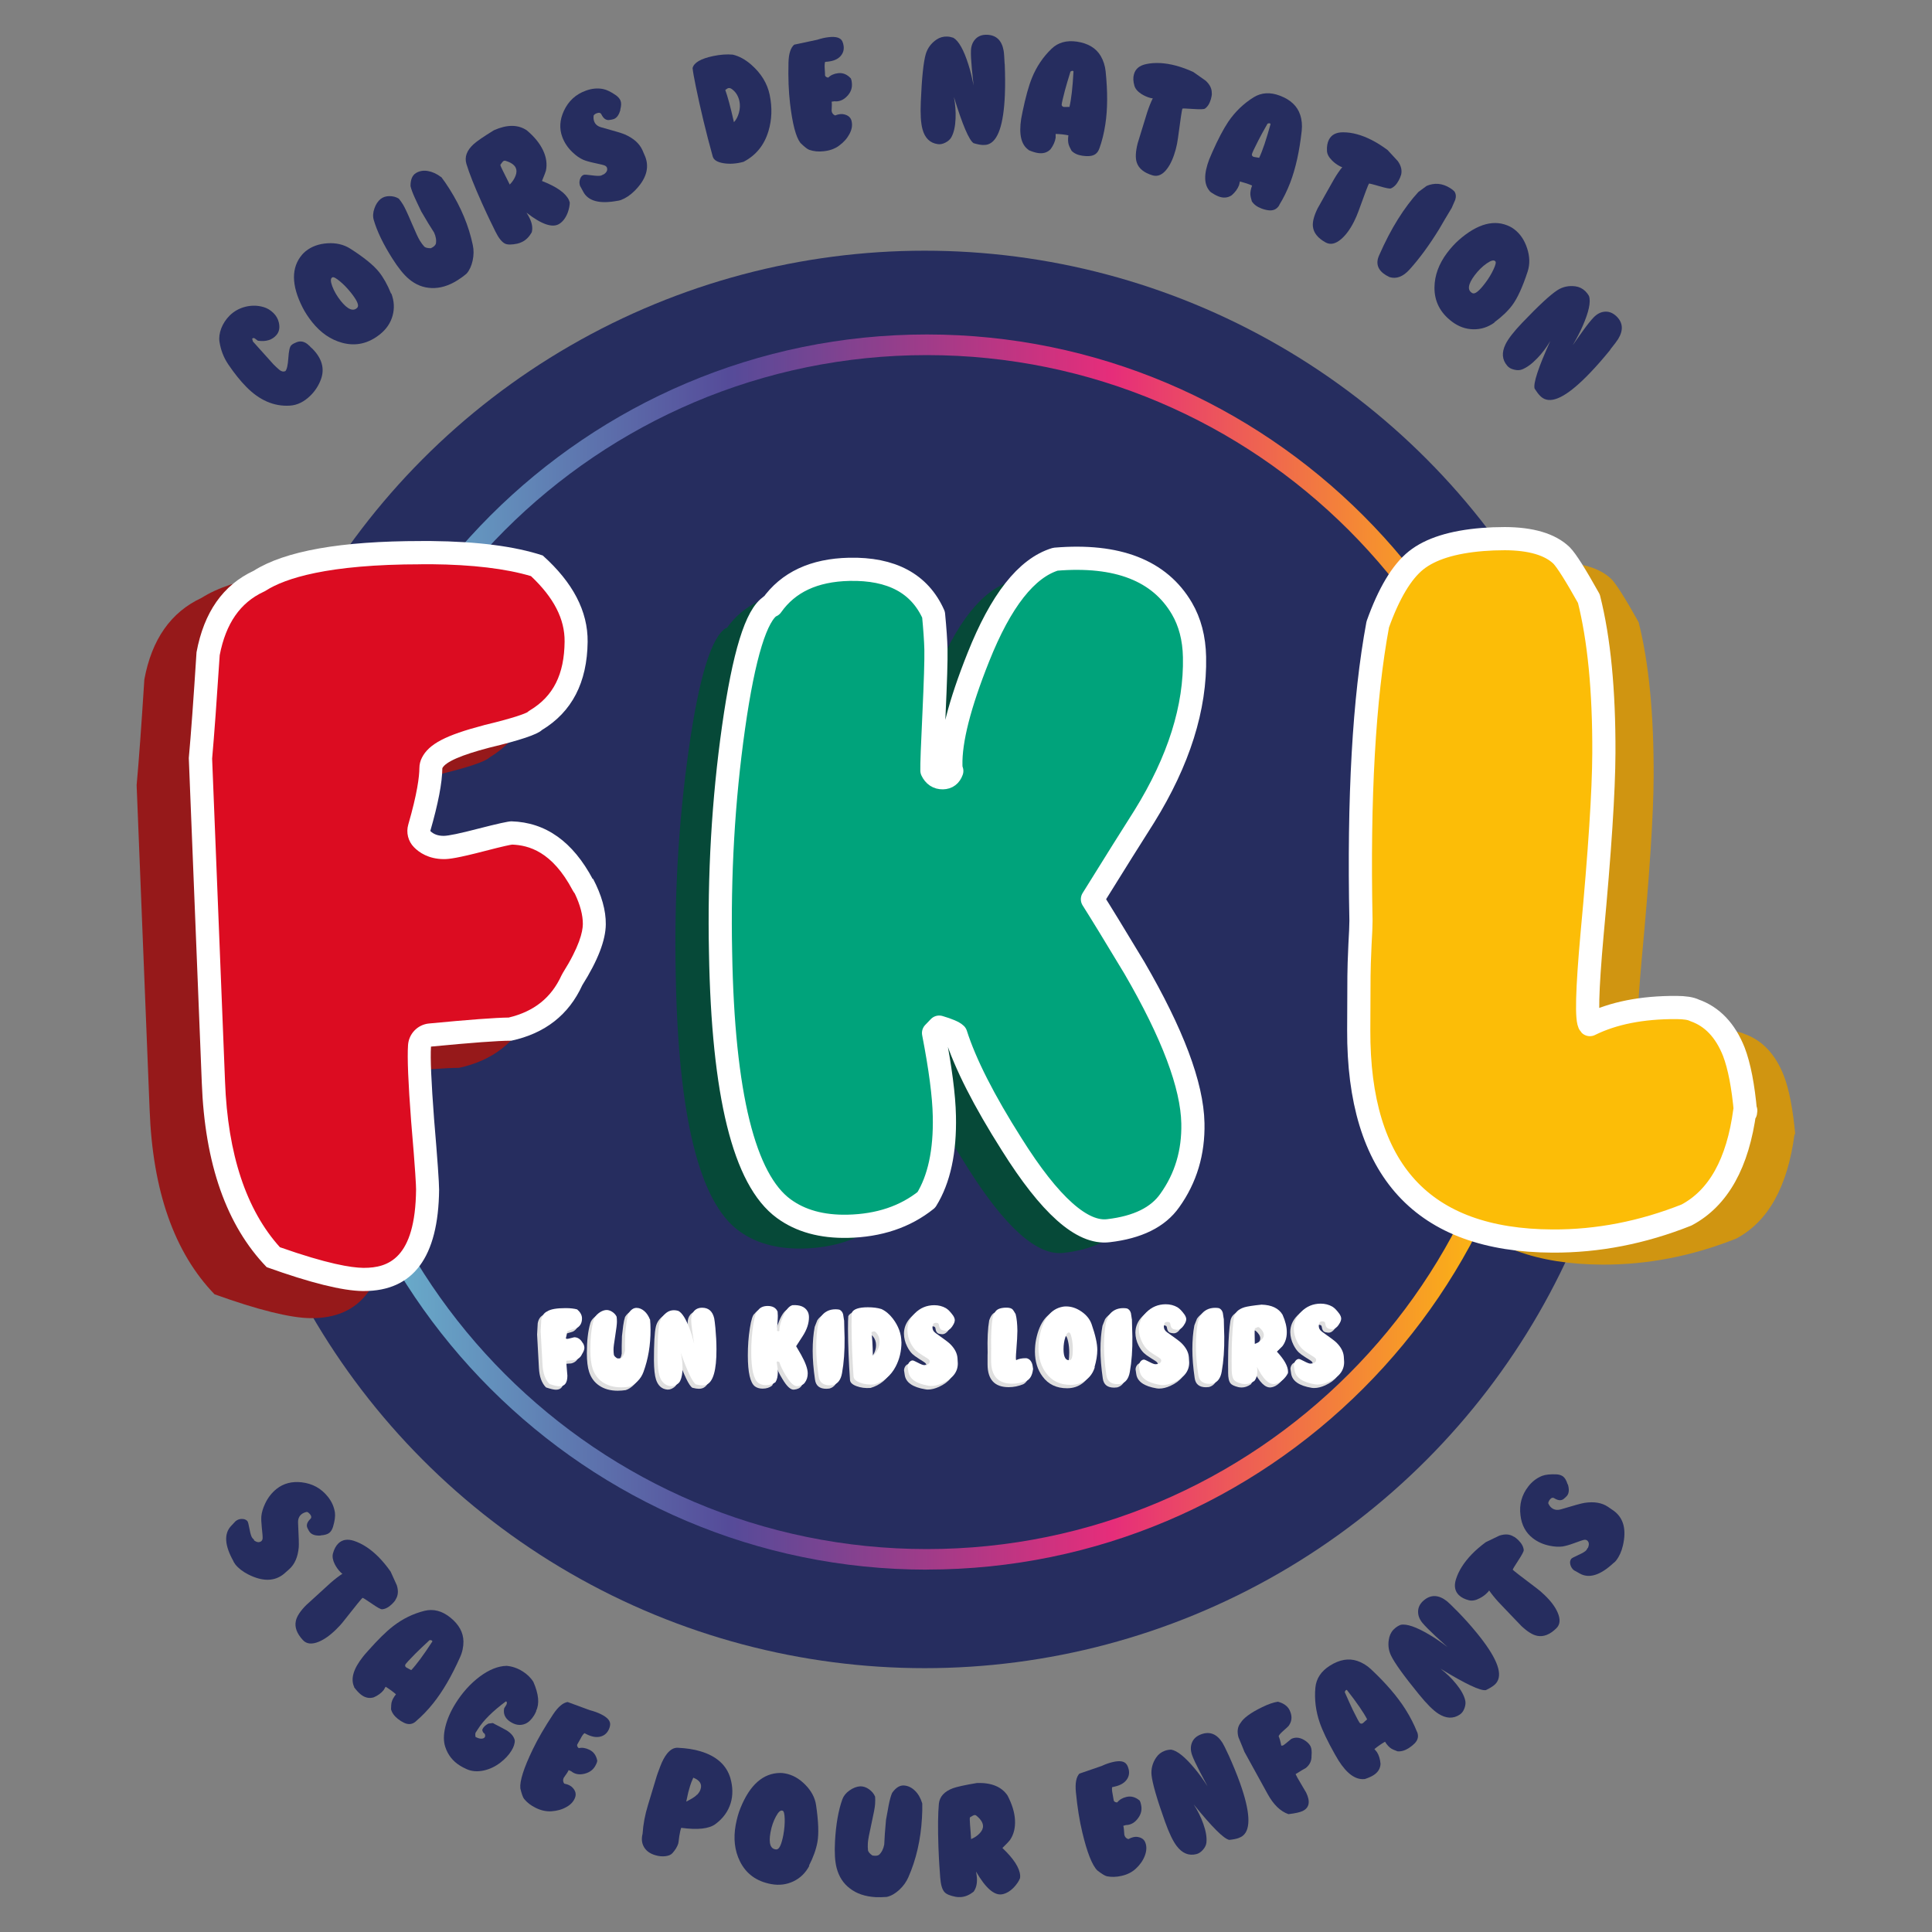 <?xml version="1.0" encoding="UTF-8"?>
<svg id="Calque_1" xmlns="http://www.w3.org/2000/svg" xmlns:xlink="http://www.w3.org/1999/xlink" version="1.1" viewBox="0 0 250 250">
  <rect x="0" y="0" width="250" height="250" fill="#808080" stroke="none"/>
  <!-- Generator: Adobe Illustrator 29.5.1, SVG Export Plug-In . SVG Version: 2.1.0 Build 141)  -->
  <defs>
    <style>
      .st0 {
        fill: #dfdfdf;
      }

      .st1 {
        fill: #d09511;
      }

      .st2 {
        fill: #dc0c21;
      }

      .st3 {
        fill: #fcbd07;
      }

      .st3, .st4 {
        stroke: #fff;
        stroke-linecap: round;
        stroke-linejoin: round;
        stroke-width: 3px;
      }

      .st5 {
        fill: url(#linear-gradient);
      }

      .st6 {
        fill: #fff;
      }

      .st7 {
        fill: #96191a;
      }

      .st4 {
        fill: #00a37b;
      }

      .st8 {
        fill: #262d5f;
      }

      .st9 {
        fill: #064938;
      }
    </style>
    <linearGradient id="linear-gradient" x1="40.02" y1="123.2" x2="199.85" y2="123.2" gradientUnits="userSpaceOnUse">
      <stop offset="0" stop-color="#6ec5d7"/>
      <stop offset=".34" stop-color="#554b99"/>
      <stop offset=".65" stop-color="#e62d7a"/>
      <stop offset="1" stop-color="#ffcd01"/>
    </linearGradient>
  </defs>
  <circle class="st8" cx="119.65" cy="124.15" r="91.71"/>
  <path class="st5" d="M119.93,203.11c-44.06,0-79.91-35.85-79.91-79.91S75.87,43.28,119.93,43.28s79.91,35.85,79.91,79.91-35.85,79.91-79.91,79.91ZM119.93,45.95c-42.6,0-77.25,34.65-77.25,77.25s34.65,77.25,77.25,77.25,77.25-34.65,77.25-77.25-34.65-77.25-77.25-77.25Z"/>
  <path class="st7" d="M69.96,117.3v-.12c1.13,2.15,1.69,4.13,1.67,5.94-.02,2.06-1.03,4.68-3.04,7.87-1.77,3.85-4.84,6.25-9.2,7.19-1.48-.01-4.94.24-10.37.76-.1,1.48.04,4.61.4,9.38.44,5.19.66,8.23.65,9.14-.09,8.8-3.38,13.17-9.88,13.11-2.63-.03-6.78-1.06-12.43-3.09-5.21-5.4-8.01-13.37-8.4-23.9l-1.68-41.98c.28-3.04.61-7.6,1-13.69.96-5.17,3.42-8.69,7.39-10.54,4.22-2.67,11.89-3.95,22.99-3.84,6,.06,10.81.68,14.42,1.87,3.91,3.49,5.85,7.22,5.81,11.17-.05,5.27-2.03,9.07-5.91,11.42-.58.57-2.85,1.33-6.81,2.28-3.63.95-5.65,1.84-6.07,2.65-.02,1.89-.54,4.6-1.56,8.13.41.42.98.63,1.72.63.57,0,2.08-.31,4.51-.94,2.43-.63,3.86-.95,4.27-.94,4.44.13,7.95,2.63,10.54,7.51Z"/>
  <g>
    <path class="st2" d="M46.96,165.55c-2.4-.02-6.31-.99-11.61-2.88-4.77-5.1-7.38-12.72-7.74-22.67l-1.67-41.88c.27-3.01.61-7.57.99-13.54.88-4.66,3.02-7.73,6.53-9.37.06-.03.11-.06.17-.09,3.79-2.4,10.81-3.62,20.88-3.62.43,0,.86,0,1.3,0,5.65.06,10.25.63,13.67,1.7,3.45,3.15,5.11,6.37,5.08,9.82-.05,4.75-1.75,8.07-5.19,10.15-.1.06-.19.13-.28.21-.11.08-1.03.67-6.11,1.89-5.39,1.41-6.57,2.48-7.06,3.43-.11.21-.16.44-.17.67-.02,1.75-.52,4.35-1.5,7.73-.15.52-.01,1.08.37,1.47.69.71,1.63,1.07,2.78,1.08h0c.53,0,1.54-.11,4.91-.99,3.08-.8,3.76-.89,3.9-.9,3.84.11,6.87,2.31,9.2,6.71.06.12.14.22.22.32.86,1.75,1.28,3.36,1.27,4.78-.02,1.76-.96,4.15-2.81,7.08-.04.06-.07.11-.09.17-1.55,3.38-4.17,5.45-8,6.31-1.61,0-5,.25-10.36.77-.73.07-1.31.66-1.35,1.39-.1,1.57.03,4.71.4,9.6.54,6.38.65,8.42.64,9.01-.1,10.42-4.75,11.62-8.24,11.62h-.13Z"/>
    <path class="st6" d="M54.5,73.01c.42,0,.85,0,1.29,0,5.33.05,9.67.57,12.92,1.54,2.95,2.78,4.38,5.55,4.35,8.47-.04,4.25-1.46,7.07-4.46,8.88-.13.08-.26.17-.37.27-.26.14-1.45.67-5.59,1.66-.02,0-.04.01-.06.02-4.91,1.29-7.08,2.42-7.98,4.19-.21.41-.33.87-.33,1.34-.01,1.11-.27,3.28-1.44,7.32-.3,1.04-.02,2.16.74,2.93.67.69,1.89,1.52,3.83,1.54.01,0,.04,0,.05,0,.66,0,1.75-.13,5.25-1.04,2.5-.65,3.33-.81,3.58-.84,2.11.09,5.15.86,7.82,5.91.08.15.18.3.28.43.7,1.47,1.05,2.8,1.04,3.95-.01,1.02-.47,2.94-2.58,6.3-.07.11-.13.23-.19.35-1.32,2.88-3.55,4.66-6.82,5.44-1.72.02-5.1.27-10.32.77-1.46.14-2.61,1.32-2.71,2.79-.11,1.64.02,4.85.4,9.84.57,6.65.64,8.4.64,8.85-.09,8.98-3.65,10.14-6.74,10.14h-.11c-1.52-.02-4.61-.5-10.77-2.67-4.36-4.83-6.75-12.04-7.1-21.44l-1.67-41.78c.27-3.04.59-7.42.98-13.39.79-4.1,2.65-6.79,5.68-8.2.12-.05.23-.11.33-.18,2.44-1.54,7.9-3.38,20.07-3.38M66.33,109.27h0,0M54.5,70.01c-10.4,0-17.62,1.28-21.68,3.85-3.97,1.85-6.43,5.37-7.39,10.54-.39,6.09-.72,10.65-1,13.69l1.68,41.98c.39,10.54,3.19,18.5,8.4,23.9,5.66,2.03,9.8,3.06,12.43,3.09.05,0,.1,0,.14,0,6.4,0,9.65-4.37,9.74-13.11,0-.9-.21-3.95-.65-9.14-.36-4.77-.5-7.9-.4-9.38,5.29-.51,8.7-.76,10.25-.76.04,0,.09,0,.13,0,4.37-.94,7.44-3.34,9.2-7.19,2.01-3.19,3.02-5.81,3.04-7.87.02-1.81-.54-3.79-1.67-5.94v.12c-2.59-4.88-6.1-7.38-10.54-7.51,0,0,0,0,0,0-.42,0-1.84.32-4.26.94-2.41.63-3.91.94-4.5.94,0,0-.01,0-.02,0-.74,0-1.31-.22-1.72-.63,1.02-3.53,1.54-6.24,1.56-8.13.42-.82,2.44-1.7,6.07-2.65,3.96-.95,6.23-1.71,6.81-2.28,3.89-2.35,5.86-6.15,5.92-11.42.04-3.95-1.9-7.67-5.81-11.17-3.61-1.19-8.42-1.81-14.42-1.87-.44,0-.88,0-1.32,0h0Z"/>
  </g>
  <path class="st9" d="M93.94,81.27h.11c2.14-3.04,5.49-4.6,10.04-4.7,5.48-.12,9.12,1.84,10.91,5.86.18,1.85.28,3.34.31,4.48.03,1.42-.05,4.2-.25,8.33-.2,4.13-.29,6.59-.27,7.37.3.63.77.94,1.41.93.57-.01.96-.3,1.16-.88-.07-.07-.11-.32-.12-.74-.07-3.2,1.12-7.86,3.55-13.96,2.9-7.32,6.23-11.56,9.98-12.71,8.03-.67,13.49,1.46,16.37,6.38,1.03,1.76,1.58,3.85,1.63,6.27.14,6.55-2.03,13.43-6.5,20.64-1.52,2.38-3.76,5.95-6.71,10.71,1.03,1.62,2.84,4.57,5.42,8.85,4.95,8.51,7.48,15.22,7.58,20.13.08,3.77-.92,7.1-2.99,9.99-1.52,2.17-4.16,3.47-7.93,3.9-3.41.43-7.58-3.29-12.52-11.16-3.61-5.69-6.02-10.44-7.24-14.26-.29-.28-1.01-.58-2.15-.91l-.73.76c.88,4.54,1.35,8.12,1.4,10.76.1,4.56-.68,8.17-2.33,10.83-2.73,2.19-6.12,3.33-10.18,3.42-3.35.07-6.1-.69-8.27-2.28-5.13-3.73-7.86-14.78-8.18-33.14-.21-10.03.35-19.75,1.68-29.14,1.33-9.39,2.95-14.64,4.85-15.75Z"/>
  <path class="st4" d="M99.74,78.37h.11c2.14-3.04,5.49-4.6,10.04-4.7,5.48-.12,9.12,1.84,10.91,5.86.18,1.85.28,3.34.31,4.48.03,1.42-.06,4.2-.25,8.33-.2,4.13-.29,6.59-.27,7.37.3.63.77.94,1.41.93.57-.01.95-.3,1.16-.88-.07-.07-.11-.32-.12-.74-.07-3.2,1.11-7.85,3.55-13.96,2.91-7.32,6.23-11.56,9.98-12.7,8.03-.67,13.49,1.46,16.37,6.38,1.03,1.76,1.58,3.85,1.63,6.27.14,6.55-2.03,13.43-6.5,20.64-1.52,2.38-3.75,5.95-6.71,10.71,1.03,1.62,2.84,4.57,5.42,8.86,4.95,8.51,7.48,15.22,7.58,20.13.08,3.77-.92,7.1-2.99,9.99-1.52,2.17-4.16,3.47-7.93,3.91-3.41.43-7.58-3.29-12.52-11.16-3.61-5.69-6.02-10.44-7.24-14.26-.29-.28-1.01-.58-2.15-.92l-.73.76c.88,4.54,1.35,8.12,1.4,10.76.1,4.55-.68,8.17-2.33,10.83-2.73,2.19-6.12,3.33-10.18,3.42-3.35.07-6.1-.69-8.27-2.28-5.13-3.74-7.86-14.78-8.18-33.14-.21-10.03.35-19.74,1.68-29.13,1.33-9.39,2.95-14.64,4.85-15.75Z"/>
  <path class="st1" d="M232.33,146.76h-.12c-.9,6.81-3.41,11.31-7.54,13.51-5.71,2.27-11.49,3.4-17.35,3.37-16.79-.07-25.14-9.17-25.07-27.3l.03-7.01c0-.87.05-2.21.14-4.04.08-1.42.13-2.45.13-3.09-.33-15.99.39-28.78,2.17-38.35,1.44-4.03,3.09-6.8,4.96-8.29,1.87-1.5,4.74-2.4,8.62-2.7.87-.07,1.82-.11,2.85-.11,3.4.01,5.86.74,7.35,2.17.63.64,1.81,2.5,3.54,5.6,1.32,5.23,1.97,11.88,1.94,19.96-.02,4.99-.53,12.78-1.52,23.39-.67,7.36-.76,11.28-.28,11.76,3.01-1.49,6.74-2.23,11.17-2.21,1.11,0,1.9.13,2.37.37,2.29.8,3.99,2.59,5.09,5.36.71,1.82,1.21,4.44,1.51,7.84v-.24Z"/>
  <path class="st3" d="M225.9,143.71h-.12c-.9,6.81-3.41,11.31-7.54,13.51-5.71,2.27-11.49,3.4-17.35,3.37-16.79-.07-25.14-9.17-25.07-27.3l.03-7.01c0-.87.05-2.22.13-4.04.08-1.42.13-2.45.13-3.09-.33-15.99.39-28.78,2.17-38.35,1.44-4.03,3.1-6.8,4.96-8.29,1.87-1.49,4.74-2.39,8.62-2.7.87-.07,1.82-.11,2.85-.11,3.4.01,5.86.74,7.35,2.17.63.64,1.81,2.5,3.54,5.6,1.32,5.23,1.97,11.88,1.94,19.96-.02,4.99-.53,12.79-1.52,23.39-.66,7.36-.76,11.28-.29,11.76,3.01-1.49,6.74-2.23,11.17-2.21,1.11,0,1.9.13,2.37.37,2.29.8,3.99,2.59,5.09,5.36.7,1.83,1.21,4.44,1.51,7.84v-.24Z"/>
  <path class="st0" d="M74.98,174.25h0c.12.21.18.42.18.6,0,.21-.1.49-.31.82-.18.4-.5.66-.95.76-.16,0-.51.03-1.08.09,0,.15.01.48.06.98.05.54.08.86.08.95,0,.92-.33,1.38-1.01,1.38-.27,0-.71-.1-1.3-.3-.55-.56-.85-1.38-.91-2.48l-.24-4.37c.02-.32.05-.79.08-1.43.09-.54.34-.91.75-1.11.44-.29,1.23-.43,2.39-.43.63,0,1.13.06,1.51.17.41.36.62.74.62,1.16,0,.55-.2.95-.6,1.2-.06.06-.3.14-.71.25-.38.1-.59.2-.63.29,0,.2-.05.48-.15.85.04.04.1.06.18.06.06,0,.22-.03.47-.1s.4-.1.44-.1c.46,0,.83.26,1.11.77Z"/>
  <path class="st0" d="M83.66,171.18h.01c.04.39.06.84.06,1.34,0,1.96-.3,3.78-.92,5.46-.16.44-.41.84-.76,1.19-.35.36-.71.59-1.08.71-.35.05-.69.08-1.03.08-.95,0-1.75-.22-2.4-.66-.62-.42-1.06-1.01-1.31-1.78-.19-.58-.29-1.39-.29-2.42,0-1.54.14-2.83.44-3.86.09-.32.29-.6.61-.85.31-.25.63-.39.94-.43.27-.03.55.04.82.21.27.17.47.38.6.65.03.21.04.42.04.66,0,.28-.07.89-.22,1.82-.15.93-.23,1.52-.22,1.79,0,.26.02.49.05.68.05.15.19.29.43.44.28.03.48,0,.61-.11.22-.24.36-.56.41-.95-.01-.59,0-1.34.03-2.25.08-.74.14-1.19.16-1.36.07-.49.15-.86.24-1.12.31-.5.66-.74,1.05-.74.37,0,.71.15,1.02.42.31.27.55.64.72,1.1Z"/>
  <path class="st0" d="M92.11,172.24h0c.09.98.14,1.92.14,2.8.01,2.72-.43,4.25-1.33,4.59-.14.05-.3.08-.48.08-.21,0-.49-.04-.84-.13-.43-.24-1.09-1.61-1.98-4.12.16.66.24,1.32.24,1.96,0,.71-.1,1.28-.3,1.7-.09.2-.26.37-.51.51-.24.14-.48.2-.7.18-.71-.06-1.2-.5-1.46-1.29-.17-.53-.26-1.36-.27-2.47,0-2.17.07-3.63.25-4.38.13-.56.45-1.02.93-1.38.28-.21.6-.31.95-.31.19,0,.38.03.57.09.5.26.99,1.06,1.48,2.37.2.53.39,1.16.56,1.89-.09-.57-.16-1.06-.22-1.49-.11-.75-.16-1.31-.16-1.66,0-.42.11-.77.33-1.04.26-.32.62-.48,1.09-.48.83,0,1.35.46,1.56,1.38.04.2.09.6.15,1.21Z"/>
  <path class="st0" d="M97.64,169.98h.01c.26-.36.67-.54,1.22-.55.66,0,1.09.24,1.3.73.02.22.03.4.03.54,0,.17-.02.51-.05,1s-.05.79-.05.89c.03.08.09.12.17.12.07,0,.12-.03.14-.1,0,0-.01-.04-.01-.09,0-.39.15-.94.46-1.67.37-.88.78-1.38,1.23-1.51.97-.06,1.62.2,1.96.8.12.21.18.47.18.76,0,.79-.27,1.61-.83,2.47-.19.28-.46.71-.83,1.28.12.2.33.56.63,1.08.58,1.04.87,1.85.87,2.44,0,.45-.12.85-.38,1.2-.19.26-.51.41-.96.45-.41.04-.91-.41-1.48-1.37-.42-.69-.7-1.27-.84-1.73-.04-.03-.12-.07-.26-.11l-.09.09c.1.55.15.98.15,1.3,0,.55-.1.98-.3,1.3-.33.26-.74.39-1.23.39-.4,0-.73-.1-.99-.29-.61-.46-.92-1.8-.92-4.01,0-1.21.08-2.38.26-3.51s.38-1.76.62-1.89Z"/>
  <path class="st0" d="M108.77,171.29c0,.35.01.78.03,1.29.02.51.03.83.03.98.02,1.7-.09,3.22-.33,4.56-.15.87-.54,1.39-1.18,1.56-.19.02-.32.03-.39.03-.87,0-1.36-.39-1.47-1.19-.2-1.37-.3-2.61-.3-3.72,0-1.17.09-2.2.26-3.1l.34-.86c.44-.64,1.08-.97,1.9-.97.19,0,.36.02.5.05.24.11.4.31.48.6l.12.79Z"/>
  <path class="st0" d="M116.19,174.09c0,1.18-.25,2.25-.76,3.21-.62,1.18-1.55,1.94-2.78,2.3-.67.05-1.27-.03-1.81-.23s-.82-.46-.85-.79c-.16-2.29-.25-4.49-.26-6.6,0-.78.01-1.34.04-1.67.21-.46.9-.7,2.07-.7.66,0,1.25.07,1.76.22.54.25,1.03.66,1.47,1.23.73.96,1.1,1.97,1.11,3.03ZM112.97,172.94c-.12-.15-.24-.22-.35-.22-.05,0-.12.02-.19.05-.08.03-.12.05-.13.05.1.61.16,1.62.19,3.04.25-.17.45-.43.62-.76.17-.34.25-.67.25-1.02,0-.45-.13-.83-.39-1.14Z"/>
  <path class="st0" d="M119.37,177.09h.01c.31-.08.47-.23.48-.46,0-.09-.04-.17-.11-.24-.07-.08-.35-.26-.82-.55-.4-.25-.68-.46-.86-.63-.25-.24-.48-.56-.69-.98-.27-.54-.4-1.09-.41-1.65,0-.81.31-1.53.94-2.17.7-.71,1.54-1.06,2.52-1.07.57,0,1.08.13,1.53.39.28.17.59.49.92.95.14.2.21.4.22.58,0,.21-.09.48-.31.79h.01c-.27.4-.56.59-.86.6-.1,0-.24-.02-.42-.06-.27-.07-.43-.31-.48-.72-.02-.16-.14-.24-.37-.24-.12,0-.23.03-.32.09-.09.17-.14.34-.14.52,0,.29.14.53.41.73,1.01.72,1.61,1.16,1.79,1.33.65.61.99,1.24,1.04,1.91,0,.16.02.38.04.66.02,1.11-.64,1.97-1.99,2.59-.51.23-.99.35-1.44.35-.07,0-.16,0-.28-.03h-.03c-1.65-.27-2.54-.89-2.68-1.87-.04-.22-.06-.38-.07-.47-.01-.09-.02-.12-.02-.08,0-.23.07-.43.2-.61.14-.17.29-.26.46-.26.08,0,.31.1.69.3.38.2.64.3.79.3.06,0,.13,0,.22-.03h.01Z"/>
  <path class="st0" d="M133.23,177.65h-.01c-.09.74-.36,1.23-.81,1.47-.62.25-1.24.38-1.88.38-1.82,0-2.73-.97-2.74-2.94v-.76c0-.09,0-.24,0-.44,0-.15.01-.27.01-.34-.05-1.73.02-3.12.2-4.16.15-.44.33-.74.53-.9.2-.16.51-.26.93-.3.09,0,.2-.01.31-.01.37,0,.63.07.8.23.07.07.2.27.39.6.15.57.22,1.29.23,2.16,0,.54-.05,1.39-.14,2.53-.07.8-.07,1.22-.02,1.27.33-.16.73-.25,1.21-.25.12,0,.21.01.26.04.25.08.43.28.56.58.08.2.13.48.17.85v-.03Z"/>
  <path class="st0" d="M141.19,177.37h.01c-.22.71-.61,1.26-1.17,1.66-.56.41-1.21.61-1.95.61-1.36,0-2.43-.5-3.18-1.53-.65-.87-.97-1.93-.98-3.19,0-.57.05-1.11.15-1.6.46-2.24,1.46-3.51,2.98-3.79.14-.03.28-.04.44-.04.69,0,1.35.22,2,.67.65.45,1.09,1,1.31,1.65.49,1.41.73,2.51.73,3.3,0,.67-.12,1.42-.36,2.24h.01ZM137.99,176.46h0c.25-.06.37-.53.37-1.44,0-.52-.05-1.01-.15-1.45-.1-.44-.2-.67-.31-.69-.19-.05-.36.16-.51.62-.15.46-.23.97-.23,1.53,0,1.04.28,1.51.83,1.42Z"/>
  <path class="st0" d="M146.01,171.14c0,.35.01.78.03,1.29.02.51.03.83.03.98.02,1.7-.09,3.22-.33,4.56-.15.87-.54,1.39-1.18,1.56-.19.02-.32.03-.39.03-.87,0-1.36-.39-1.47-1.19-.2-1.37-.3-2.61-.3-3.72,0-1.17.09-2.2.26-3.1l.34-.86c.44-.64,1.08-.97,1.9-.97.19,0,.36.02.5.05.24.11.4.31.48.6l.12.79Z"/>
  <path class="st0" d="M149.32,176.96h.01c.31-.08.47-.23.48-.46,0-.09-.04-.17-.11-.24-.07-.08-.35-.26-.82-.55-.4-.25-.68-.46-.86-.63-.25-.24-.48-.56-.69-.97-.27-.54-.4-1.09-.41-1.65,0-.81.31-1.53.94-2.16.7-.71,1.54-1.06,2.52-1.07.57,0,1.08.13,1.53.39.28.17.59.49.92.95.14.21.21.4.22.58,0,.21-.09.48-.31.79h.01c-.27.4-.56.59-.86.59-.1,0-.24-.02-.42-.06-.27-.07-.43-.31-.48-.72-.02-.16-.14-.24-.37-.24-.12,0-.23.03-.32.09-.09.17-.14.34-.14.51,0,.29.14.54.41.73,1.02.72,1.61,1.16,1.79,1.33.65.61.99,1.24,1.04,1.91,0,.16.02.38.04.66.02,1.11-.64,1.97-1.99,2.59-.51.23-.99.35-1.44.35-.07,0-.16,0-.28-.02h-.03c-1.65-.27-2.54-.89-2.67-1.87-.04-.22-.06-.38-.07-.47-.01-.09-.02-.12-.02-.08,0-.23.07-.43.2-.6.14-.17.29-.26.46-.26.08,0,.31.1.69.3.38.2.64.3.79.3.06,0,.13,0,.22-.03h.01Z"/>
  <path class="st0" d="M157.9,171.09c0,.35.01.78.03,1.29.02.51.03.83.03.98.02,1.7-.09,3.22-.33,4.56-.15.87-.54,1.39-1.18,1.56-.19.02-.32.03-.39.03-.87,0-1.36-.39-1.47-1.19-.2-1.37-.3-2.61-.3-3.72,0-1.17.09-2.2.26-3.1l.34-.86c.44-.64,1.08-.97,1.9-.97.19,0,.36.02.5.05.24.11.4.31.48.6l.12.79Z"/>
  <path class="st0" d="M166.18,178.17h-.01c-.12.26-.32.52-.6.79-.37.34-.74.53-1.12.57-.73.08-1.48-.66-2.25-2.22.03.22.04.41.04.57,0,.53-.13.94-.38,1.25-.39.27-.79.41-1.18.41-.17,0-.33-.02-.46-.05-.51-.13-.84-.29-.99-.48-.21-.26-.31-.72-.31-1.38v-.51s-.02-.79.01-2.3c.04-1.7.14-3,.28-3.89.11-.64.56-1.08,1.36-1.33.38-.11,1.12-.23,2.22-.34,1.31.04,2.21.47,2.71,1.3.37.83.56,1.59.55,2.29,0,.71-.2,1.31-.57,1.79-.06.08-.3.31-.73.68.97,1.04,1.46,1.92,1.46,2.62,0,.05,0,.13-.02.23ZM162.47,172.19h-.01c-.05-.02-.09-.03-.13-.03-.03,0-.17.06-.4.18-.03.04-.05.25-.04.66,0,.47.02.92.02,1.34.32-.11.6-.27.83-.49.23-.21.34-.43.34-.66,0-.32-.2-.65-.61-1Z"/>
  <path class="st0" d="M169.36,176.88h.01c.31-.08.47-.23.48-.46,0-.09-.04-.17-.11-.24-.07-.08-.35-.26-.82-.55-.4-.25-.68-.46-.86-.63-.25-.24-.48-.56-.69-.98-.27-.54-.4-1.09-.41-1.65,0-.81.31-1.53.94-2.16.7-.71,1.54-1.06,2.52-1.07.57,0,1.08.13,1.53.39.28.17.59.49.92.95.14.21.21.4.22.58,0,.21-.09.48-.31.79h.01c-.27.4-.56.59-.86.6-.1,0-.24-.02-.42-.06-.28-.07-.43-.31-.48-.72-.02-.16-.14-.24-.37-.24-.12,0-.23.03-.32.09-.09.17-.14.34-.14.52,0,.29.14.53.41.73,1.02.72,1.61,1.16,1.79,1.33.65.61.99,1.24,1.04,1.91,0,.16.02.38.04.66.02,1.11-.64,1.97-1.99,2.59-.51.23-.99.35-1.44.35-.07,0-.16,0-.28-.02h-.02c-1.65-.27-2.54-.89-2.68-1.87-.04-.22-.06-.38-.07-.47-.01-.09-.02-.12-.02-.08,0-.23.07-.43.2-.61.14-.17.29-.26.46-.26.08,0,.31.1.69.3s.64.3.79.3c.06,0,.13,0,.22-.03h.01Z"/>
  <path class="st6" d="M75.44,173.81h0c.12.21.18.42.18.6,0,.21-.1.49-.31.82-.18.4-.49.66-.95.76-.16,0-.51.03-1.08.09,0,.15.01.48.06.98.05.54.08.86.08.95,0,.92-.33,1.38-1.01,1.38-.27,0-.71-.1-1.3-.3-.55-.55-.85-1.38-.91-2.48l-.24-4.37c.02-.32.05-.79.08-1.43.09-.54.34-.91.75-1.11.44-.29,1.23-.43,2.39-.43.63,0,1.13.06,1.51.17.41.36.62.74.62,1.16,0,.55-.2.95-.6,1.2-.06.06-.3.14-.71.25-.38.1-.59.2-.63.29,0,.2-.05.48-.15.85.04.04.1.06.18.06.06,0,.22-.03.47-.1.25-.07.4-.1.44-.11.46,0,.83.26,1.11.77Z"/>
  <path class="st6" d="M84.11,170.74h.01c.04.39.05.84.06,1.34,0,1.96-.3,3.78-.92,5.46-.16.44-.41.84-.76,1.19-.35.36-.71.59-1.08.71-.35.05-.69.08-1.03.08-.95,0-1.75-.22-2.4-.66-.62-.42-1.06-1.01-1.31-1.78-.19-.58-.29-1.39-.29-2.42,0-1.54.14-2.83.43-3.86.09-.32.3-.6.61-.85.31-.25.63-.39.94-.43.27-.03.55.04.82.21.27.17.47.38.6.65.03.21.04.42.04.66,0,.28-.07.89-.22,1.82-.15.93-.23,1.52-.22,1.79,0,.26.02.49.05.68.05.15.19.29.43.44.28.03.48,0,.6-.11.22-.24.36-.56.41-.95-.01-.59,0-1.34.03-2.25.08-.74.14-1.19.16-1.36.07-.49.15-.86.24-1.12.31-.5.66-.74,1.05-.74.37,0,.71.15,1.02.42.31.27.55.64.73,1.1Z"/>
  <path class="st6" d="M92.57,171.8h0c.09.98.14,1.92.14,2.8.01,2.72-.43,4.25-1.33,4.59-.14.05-.3.08-.48.08-.21,0-.49-.04-.84-.13-.43-.24-1.09-1.61-1.98-4.12.16.66.24,1.32.24,1.96,0,.71-.1,1.28-.3,1.7-.09.2-.26.37-.51.51-.24.14-.48.2-.7.18-.71-.07-1.2-.5-1.46-1.29-.17-.53-.26-1.36-.27-2.47,0-2.17.08-3.63.25-4.38.14-.56.45-1.02.93-1.38.28-.21.6-.31.95-.31.19,0,.38.03.57.09.5.26.99,1.05,1.48,2.37.2.53.39,1.16.56,1.89-.09-.57-.16-1.06-.22-1.49-.11-.75-.16-1.31-.16-1.66,0-.42.11-.77.33-1.04.26-.32.62-.48,1.09-.48.83,0,1.35.46,1.56,1.38.04.2.09.6.15,1.21Z"/>
  <path class="st6" d="M98.09,169.54h.01c.26-.36.67-.54,1.22-.55.66,0,1.09.24,1.3.73.02.22.03.4.03.54,0,.17-.01.51-.05,1-.03.5-.05.79-.05.89.03.08.09.11.17.11.07,0,.12-.03.14-.1,0,0-.01-.04-.01-.09,0-.39.15-.94.46-1.67.36-.88.77-1.38,1.23-1.51.97-.06,1.62.2,1.96.8.12.21.18.47.18.76,0,.79-.27,1.61-.83,2.47-.19.28-.47.71-.83,1.28.12.2.33.56.63,1.08.58,1.04.87,1.85.87,2.44,0,.45-.12.85-.38,1.2-.19.26-.51.41-.96.45-.41.04-.91-.41-1.49-1.37-.42-.69-.7-1.27-.84-1.73-.03-.03-.12-.07-.26-.11l-.09.09c.1.55.15.98.15,1.3,0,.55-.1.98-.3,1.3-.33.26-.74.39-1.23.39-.4,0-.73-.1-.99-.29-.61-.46-.92-1.8-.92-4.01,0-1.21.08-2.38.26-3.51.18-1.13.39-1.76.62-1.89Z"/>
  <path class="st6" d="M109.23,170.84c0,.35.01.78.03,1.29s.03.83.03.98c.02,1.7-.09,3.22-.33,4.56-.15.87-.54,1.39-1.18,1.56-.19.02-.32.03-.39.03-.87,0-1.36-.39-1.47-1.19-.2-1.37-.3-2.61-.3-3.72,0-1.17.09-2.2.26-3.1l.34-.86c.44-.64,1.08-.97,1.9-.97.19,0,.36.02.5.05.24.11.4.31.48.6l.12.78Z"/>
  <path class="st6" d="M116.65,173.64c0,1.18-.25,2.25-.76,3.21-.62,1.18-1.55,1.94-2.78,2.3-.67.05-1.27-.03-1.81-.23-.54-.2-.82-.46-.85-.79-.16-2.29-.25-4.49-.26-6.6,0-.78.01-1.34.04-1.67.21-.46.9-.7,2.07-.7.66,0,1.25.07,1.76.23.54.25,1.03.66,1.47,1.23.73.96,1.1,1.97,1.11,3.03ZM113.43,172.5c-.12-.15-.24-.22-.35-.22-.05,0-.12.02-.19.05-.08.03-.12.05-.13.05.1.61.16,1.62.19,3.04.25-.17.45-.43.62-.76.17-.34.25-.67.25-1.02,0-.45-.13-.83-.39-1.14Z"/>
  <path class="st6" d="M119.82,176.64h.01c.31-.08.47-.23.48-.47,0-.09-.04-.17-.11-.24-.07-.08-.35-.26-.82-.55-.4-.25-.68-.46-.86-.63-.25-.24-.48-.56-.69-.97-.27-.54-.4-1.09-.41-1.65,0-.81.31-1.53.94-2.17.7-.71,1.54-1.06,2.52-1.07.57,0,1.08.13,1.53.39.28.17.59.49.92.95.14.21.21.4.22.58,0,.22-.09.48-.31.79h.01c-.27.4-.56.59-.86.59-.1,0-.24-.02-.42-.06-.27-.07-.43-.31-.48-.72-.02-.16-.14-.24-.37-.24-.12,0-.23.03-.32.09-.09.17-.14.34-.14.51,0,.29.14.54.41.73,1.01.72,1.61,1.16,1.79,1.33.65.61.99,1.24,1.04,1.91,0,.16.02.38.04.66.02,1.11-.64,1.97-1.99,2.59-.51.23-.99.35-1.44.35-.07,0-.16,0-.28-.02h-.03c-1.65-.27-2.54-.89-2.67-1.87-.04-.22-.06-.38-.07-.47-.01-.09-.02-.12-.02-.08,0-.23.07-.43.2-.6.14-.17.29-.26.46-.26.08,0,.31.1.69.3.38.2.64.3.79.3.06,0,.13,0,.22-.03h.01Z"/>
  <path class="st6" d="M133.68,177.2h-.01c-.09.74-.36,1.23-.8,1.47-.62.25-1.24.38-1.88.38-1.82,0-2.73-.97-2.74-2.94v-.76c0-.09,0-.24,0-.44,0-.15.01-.27.01-.33-.05-1.73.02-3.12.2-4.16.15-.44.33-.74.53-.9.2-.16.51-.26.93-.3.09,0,.2-.01.31-.01.37,0,.64.07.8.23.07.07.2.27.39.6.15.57.22,1.29.23,2.16,0,.54-.05,1.39-.14,2.53-.07.8-.07,1.22-.02,1.27.32-.16.73-.25,1.21-.25.12,0,.21.01.26.04.25.09.43.28.56.58.08.2.13.48.17.85v-.03Z"/>
  <path class="st6" d="M141.65,176.93h.01c-.22.71-.61,1.26-1.17,1.66-.56.41-1.21.61-1.95.61-1.36,0-2.43-.5-3.18-1.53-.65-.87-.97-1.93-.98-3.19,0-.57.05-1.11.15-1.6.46-2.24,1.46-3.51,2.98-3.79.14-.03.28-.04.44-.04.69,0,1.35.22,2,.67.65.45,1.09,1,1.31,1.65.49,1.41.73,2.51.73,3.3,0,.67-.12,1.42-.36,2.24h.01ZM138.45,176.01h0c.25-.06.37-.53.37-1.44,0-.52-.05-1.01-.15-1.45-.1-.44-.2-.67-.31-.69-.19-.05-.36.16-.51.62-.15.46-.23.97-.23,1.53,0,1.04.28,1.51.83,1.42Z"/>
  <path class="st6" d="M146.47,170.69c0,.35.01.78.03,1.29.02.51.03.83.03.98.02,1.7-.09,3.22-.33,4.56-.15.87-.54,1.39-1.18,1.56-.19.02-.32.03-.39.03-.87,0-1.36-.39-1.47-1.19-.2-1.37-.3-2.61-.3-3.72,0-1.17.09-2.2.26-3.1l.34-.86c.44-.65,1.08-.97,1.9-.97.19,0,.36.02.5.05.24.11.4.31.48.6l.12.78Z"/>
  <path class="st6" d="M149.77,176.52h.01c.31-.08.47-.23.48-.46,0-.09-.04-.17-.11-.24-.07-.08-.35-.26-.82-.55-.4-.25-.68-.46-.86-.63-.25-.24-.48-.56-.69-.98-.27-.54-.4-1.09-.41-1.65,0-.81.31-1.53.94-2.17.7-.71,1.54-1.06,2.52-1.07.57,0,1.08.13,1.53.39.28.17.59.49.92.95.14.21.21.4.22.58,0,.22-.09.48-.31.79h.01c-.27.4-.56.59-.86.59-.1,0-.24-.02-.43-.06-.28-.07-.43-.31-.48-.72-.02-.16-.14-.24-.37-.24-.12,0-.23.03-.32.09-.09.17-.14.34-.14.52,0,.29.14.54.41.73,1.02.72,1.61,1.16,1.79,1.33.65.61.99,1.24,1.04,1.91,0,.16.02.38.04.66.02,1.11-.64,1.97-1.99,2.59-.51.23-.99.35-1.44.35-.07,0-.16,0-.28-.02h-.03c-1.65-.27-2.54-.89-2.68-1.87-.04-.22-.06-.38-.07-.47-.01-.09-.02-.12-.02-.08,0-.23.07-.43.2-.6.14-.17.29-.26.46-.26.08,0,.31.1.69.3.38.2.64.3.79.3.06,0,.13,0,.22-.03h.01Z"/>
  <path class="st6" d="M158.36,170.65c0,.35.01.78.03,1.29.02.51.03.83.03.98.02,1.7-.09,3.22-.33,4.56-.15.87-.54,1.39-1.18,1.56-.19.02-.32.03-.39.03-.87,0-1.36-.39-1.47-1.19-.2-1.37-.3-2.61-.3-3.72,0-1.17.09-2.2.26-3.1l.34-.86c.44-.64,1.08-.97,1.9-.97.19,0,.36.02.5.05.24.11.4.31.48.6l.12.78Z"/>
  <path class="st6" d="M166.64,177.73h-.01c-.12.26-.32.52-.6.79-.37.34-.74.53-1.12.57-.73.08-1.48-.66-2.25-2.22.03.22.04.41.04.57,0,.53-.13.94-.38,1.25-.39.27-.79.41-1.18.41-.17,0-.33-.02-.46-.05-.51-.13-.84-.29-.99-.48-.21-.26-.31-.72-.31-1.38v-.51s-.02-.79.01-2.3c.04-1.7.14-3,.28-3.89.11-.64.56-1.08,1.36-1.33.38-.11,1.12-.23,2.22-.34,1.31.04,2.21.47,2.71,1.3.37.83.56,1.59.55,2.29,0,.71-.2,1.31-.57,1.79-.06.08-.3.31-.73.68.97,1.04,1.46,1.91,1.46,2.62,0,.05,0,.13-.02.23ZM162.93,171.75h-.01c-.05-.02-.09-.02-.13-.03-.03,0-.17.06-.4.18-.03.04-.05.25-.04.66.01.47.02.92.02,1.34.33-.11.6-.27.83-.49.23-.21.34-.43.34-.66,0-.32-.2-.65-.61-1Z"/>
  <path class="st6" d="M169.82,176.44h.01c.31-.08.47-.23.48-.46,0-.09-.04-.17-.11-.24-.07-.08-.35-.26-.82-.55-.4-.25-.68-.46-.86-.63-.25-.24-.48-.56-.69-.98-.27-.54-.4-1.09-.41-1.65,0-.81.31-1.53.94-2.17.7-.71,1.54-1.06,2.52-1.07.57,0,1.08.13,1.53.39.28.17.59.49.92.95.14.21.21.4.22.58,0,.22-.09.48-.31.79h.01c-.27.4-.56.59-.86.6-.1,0-.25-.02-.43-.06-.28-.07-.43-.31-.48-.72-.02-.16-.14-.24-.37-.24-.12,0-.23.03-.32.09-.09.17-.14.34-.14.52,0,.29.14.53.41.73,1.01.72,1.61,1.16,1.79,1.33.65.61.99,1.24,1.04,1.91,0,.16.02.38.04.66.02,1.11-.64,1.97-1.99,2.59-.51.23-.99.35-1.44.35-.07,0-.16,0-.28-.02h-.03c-1.65-.27-2.54-.89-2.68-1.87-.04-.22-.06-.38-.07-.47-.01-.09-.02-.12-.02-.08,0-.23.07-.43.2-.61.14-.17.29-.26.46-.26.08,0,.31.1.69.3s.64.3.79.3c.06,0,.13,0,.22-.03h.01Z"/>
  <g>
    <path class="st8" d="M40.04,44.75h.01c.04.06.1.12.18.2.09.08.16.13.19.17,1.25,1.26,1.62,2.6,1.1,3.99-.29.78-.74,1.48-1.35,2.08-.82.81-1.72,1.25-2.69,1.3-2.04.12-3.92-.7-5.63-2.45-.75-.76-1.52-1.72-2.3-2.87-.6-.88-.98-1.86-1.15-2.95-.08-.53,0-1.11.23-1.73.24-.62.6-1.17,1.09-1.66.57-.56,1.25-.94,2.05-1.14.79-.19,1.57-.18,2.35.05.47.14.88.39,1.26.76.36.35.59.76.7,1.23.15.64.06,1.17-.28,1.59-.55.66-1.35.92-2.42.77-.04-.02-.16-.1-.36-.26-.15-.12-.28-.12-.39,0l.1.36c1.73,1.92,2.61,2.9,2.65,2.95.25.25.5.49.76.71s.52.28.79.17c.19-.21.32-.77.38-1.68.06-.92.18-1.46.36-1.64.14-.14.31-.25.52-.33.64-.34,1.25-.22,1.83.37Z"/>
    <path class="st8" d="M50.61,37.98h.03c.37.97.42,1.93.16,2.87-.26.94-.8,1.74-1.62,2.4-1.51,1.21-3.14,1.58-4.89,1.11-1.49-.4-2.79-1.29-3.9-2.68-.51-.64-.92-1.27-1.24-1.9-1.47-2.9-1.48-5.18-.04-6.85.13-.15.28-.29.45-.43.76-.61,1.7-.95,2.82-1.02,1.12-.07,2.09.16,2.92.68,1.79,1.14,3.03,2.15,3.73,3.02.59.74,1.12,1.68,1.57,2.81h.01ZM46.26,39.79h-.01c.24-.28-.05-.92-.85-1.93-.47-.58-.94-1.07-1.44-1.48-.5-.41-.81-.57-.95-.49-.25.11-.26.49-.02,1.14.24.65.61,1.28,1.1,1.9.92,1.15,1.65,1.43,2.18.85Z"/>
    <path class="st8" d="M57.08,22.9v-.02c.35.46.72.99,1.09,1.58,1.49,2.36,2.49,4.77,3.01,7.25.14.65.13,1.32-.02,2.01-.15.69-.41,1.25-.77,1.67-.38.33-.78.62-1.18.87-1.14.72-2.27,1.06-3.38,1.01-1.06-.04-2.03-.42-2.91-1.16-.67-.56-1.39-1.45-2.17-2.69-1.17-1.85-1.97-3.51-2.39-4.97-.13-.45-.1-.95.09-1.48.18-.54.46-.94.81-1.23.31-.24.69-.36,1.14-.36.45,0,.85.1,1.21.33.19.23.37.48.54.76.21.34.58,1.12,1.1,2.35.52,1.23.88,2,1.08,2.32.19.31.39.57.58.78.17.14.45.2.84.2.37-.17.58-.37.65-.58.09-.46,0-.94-.23-1.45-.45-.69-1.01-1.6-1.66-2.73-.46-.95-.73-1.54-.83-1.76-.29-.64-.48-1.15-.56-1.53,0-.83.23-1.39.71-1.68.45-.27.96-.36,1.54-.26s1.15.36,1.7.78Z"/>
    <path class="st8" d="M73.75,26.16h-.02c0,.41-.09.87-.28,1.39-.26.66-.62,1.13-1.08,1.42-.88.55-2.29.07-4.24-1.45.17.27.31.5.4.71.33.67.42,1.28.28,1.83-.34.59-.75,1.01-1.26,1.25-.22.11-.43.18-.62.22-.72.15-1.25.15-1.57,0-.42-.2-.84-.73-1.26-1.58l-.32-.66s-.51-1-1.39-2.95c-.99-2.2-1.67-3.92-2.04-5.14-.26-.89.05-1.73.92-2.53.41-.38,1.29-.98,2.63-1.81,1.7-.76,3.12-.76,4.26,0,.99.83,1.69,1.7,2.11,2.59.43.91.55,1.79.37,2.64-.03.14-.2.58-.51,1.33,1.88.73,3.05,1.55,3.48,2.45.03.07.07.17.11.31ZM65.34,20.79h-.02c-.08.02-.14.03-.18.05-.04.02-.18.18-.39.48-.02.06.1.35.36.86.3.6.59,1.16.85,1.7.34-.34.59-.72.75-1.13.16-.41.16-.76.02-1.05-.2-.4-.66-.71-1.39-.91Z"/>
    <path class="st8" d="M78.11,22.56h.02c.38-.26.51-.54.41-.86-.04-.11-.13-.2-.26-.27-.14-.07-.59-.18-1.36-.34-.65-.14-1.13-.28-1.46-.42-.45-.2-.91-.52-1.38-.97-.62-.59-1.06-1.26-1.33-2-.39-1.07-.32-2.19.21-3.34.59-1.28,1.54-2.16,2.85-2.63.75-.28,1.5-.35,2.23-.21.46.09,1.02.36,1.68.82.28.21.47.43.57.67.12.28.11.68-.03,1.2h.02c-.18.66-.47,1.06-.87,1.2-.14.05-.34.09-.6.12-.4.04-.73-.2-.99-.73-.1-.21-.31-.26-.62-.14-.16.06-.29.15-.38.28-.04.27-.02.53.06.75.14.39.44.65.91.78,1.7.47,2.71.77,3.03.91,1.15.5,1.92,1.18,2.31,2.05.09.21.21.5.37.86.56,1.47.09,2.94-1.4,4.42-.56.56-1.15.94-1.75,1.17-.09.03-.22.07-.39.1h-.04c-2.33.44-3.82.05-4.46-1.19-.16-.28-.26-.48-.32-.59-.06-.11-.08-.15-.07-.1-.11-.31-.12-.61-.02-.91.1-.3.26-.49.49-.57.1-.04.46-.01,1.06.07.6.08,1,.09,1.2.02.08-.03.17-.08.28-.14h.02Z"/>
    <path class="st8" d="M99.6,12.29c.34,1.65.28,3.2-.16,4.67-.54,1.81-1.61,3.14-3.23,3.98-.92.25-1.78.31-2.58.18-.8-.13-1.27-.41-1.4-.86-.87-3.14-1.6-6.18-2.2-9.11-.22-1.08-.36-1.86-.41-2.34.17-.7,1.06-1.22,2.68-1.56.92-.19,1.76-.25,2.52-.18.82.19,1.62.63,2.39,1.3,1.29,1.13,2.08,2.43,2.39,3.91ZM94.8,11.6c-.21-.17-.39-.24-.54-.2-.07.01-.16.06-.25.13-.1.07-.15.11-.16.11.3.82.68,2.21,1.12,4.17.3-.31.51-.72.65-1.23s.16-1.01.06-1.48c-.13-.62-.41-1.11-.86-1.48Z"/>
    <path class="st8" d="M110.11,10.17c.07.18.11.36.12.56.07.64-.13,1.21-.6,1.7-.43.46-.92.69-1.47.69-.1-.03-.28-.01-.55.04.04.14.04.53,0,1.17.03.29.18.49.45.61.48-.19.89-.23,1.22-.13.52.14.83.43.92.89.12.51.03,1.06-.28,1.64s-.75,1.08-1.36,1.52c-.53.39-1.19.63-1.96.71-.68.08-1.3.02-1.88-.18-.24-.08-.62-.38-1.15-.9-.59-.77-1.03-2.48-1.34-5.12-.18-1.52-.25-3.28-.2-5.27.03-1.15.28-1.93.74-2.32l3-.64c.51-.17,1-.28,1.47-.33.94-.11,1.52.07,1.75.52.09.19.15.4.18.64.06.52-.09.96-.44,1.33-.35.37-.87.59-1.56.67-.17.02-.3.03-.4.04-.06.19-.08.48-.05.88.03.51.05.8.04.87.05.16.19.26.42.28.32-.32.75-.51,1.28-.57.62-.07,1.16.16,1.64.68Z"/>
    <path class="st8" d="M130.01,8.29v-.02c.06,1.42.07,2.75.02,4-.16,3.86-.89,5.99-2.18,6.41-.19.06-.42.09-.68.08-.3-.01-.7-.09-1.18-.23-.59-.37-1.44-2.36-2.55-5.97.18.95.25,1.88.21,2.79-.04,1.01-.22,1.81-.54,2.4-.15.27-.4.51-.75.69-.36.19-.69.26-1.01.21-1.01-.14-1.67-.78-1.98-1.93-.21-.77-.29-1.94-.22-3.52.13-3.08.34-5.15.64-6.19.23-.78.7-1.42,1.41-1.9.41-.27.87-.4,1.37-.38.27.01.53.07.8.16.69.41,1.34,1.56,1.94,3.46.25.77.47,1.67.67,2.71-.09-.81-.16-1.52-.22-2.13-.1-1.08-.14-1.86-.12-2.36.02-.6.2-1.08.53-1.46.38-.44.91-.64,1.58-.61,1.18.05,1.89.74,2.12,2.06.05.28.09.86.13,1.72Z"/>
    <path class="st8" d="M142.23,19.25v.02c-.2.56-.61.87-1.23.92-.31.03-.63.01-.96-.04-.59-.09-1.05-.3-1.38-.64-.21-.39-.33-.64-.36-.76-.11-.34-.12-.75-.05-1.24-.48-.1-1.03-.16-1.65-.18,0,.11,0,.28,0,.5-.08.49-.29.98-.65,1.47-.42.44-.97.61-1.65.5-.32-.05-.72-.17-1.18-.37l-.03-.04c-.95-.66-1.26-2-.95-4.01.02-.13.08-.44.18-.93.39-1.87.79-3.33,1.21-4.36.59-1.46,1.44-2.72,2.54-3.78.85-.82,1.95-1.12,3.3-.92,1.44.22,2.46.84,3.06,1.85.35.6.56,1.26.64,2,.27,2.64.26,4.92-.04,6.85-.17,1.13-.43,2.18-.78,3.15ZM138.39,13.82c.23-.96.41-2.49.52-4.59-.07-.1-.2-.09-.39.03-.31,1-.55,1.81-.72,2.44-.29,1.1-.43,1.73-.42,1.89.04.14.13.22.28.25.05,0,.17,0,.38,0,.21-.01.32-.01.36,0Z"/>
    <path class="st8" d="M156.8,12.12h.02c-.01.19-.05.42-.13.71-.17.59-.43.99-.78,1.23-.14.09-.65.1-1.53.04-.88-.06-1.34-.08-1.38-.04-.06.12-.25,1.39-.57,3.8-.06.49-.16.97-.28,1.44-.29,1.07-.66,1.92-1.12,2.53-.58.78-1.21,1.06-1.89.86-1.1-.33-1.78-.88-2.04-1.65-.2-.58-.16-1.41.11-2.48-.03.09.16-.52.56-1.83l.69-2.24c.23-.69.47-1.29.71-1.77-.08,0-.18-.01-.33-.05-.4-.11-.78-.28-1.15-.51-.49-.32-.79-.68-.9-1.07-.16-.56-.18-1.05-.06-1.47.19-.71.72-1.15,1.6-1.33,1.13-.24,2.41-.17,3.82.2.74.2,1.5.47,2.27.83.35.24.88.62,1.59,1.12.57.52.83,1.08.79,1.7Z"/>
    <path class="st8" d="M165.53,26.55v.02c-.32.51-.78.72-1.4.64-.31-.04-.62-.12-.92-.24-.56-.21-.96-.52-1.22-.91-.12-.42-.19-.7-.19-.82-.03-.35.04-.76.22-1.23-.45-.2-.97-.37-1.58-.53-.02.11-.05.27-.11.49-.18.47-.49.9-.95,1.3-.51.34-1.08.39-1.72.14-.31-.12-.67-.32-1.08-.61l-.02-.05c-.78-.85-.81-2.22-.09-4.12.05-.13.17-.42.37-.87.77-1.75,1.48-3.08,2.1-4.01.89-1.3,1.98-2.35,3.28-3.16,1.01-.62,2.15-.69,3.42-.2,1.36.52,2.23,1.34,2.6,2.46.22.66.28,1.35.2,2.09-.29,2.64-.79,4.87-1.48,6.68-.41,1.07-.89,2.04-1.43,2.91ZM162.93,20.43c.43-.89.92-2.35,1.48-4.38-.05-.11-.18-.13-.39-.05-.52.91-.93,1.65-1.22,2.23-.52,1.01-.79,1.6-.81,1.76,0,.15.08.25.22.3.04.02.17.04.37.07.2.03.32.05.36.07Z"/>
    <path class="st8" d="M181.26,22.67h.02c-.05.19-.14.41-.28.67-.29.54-.63.88-1.02,1.04-.15.06-.65-.04-1.5-.29-.85-.25-1.3-.36-1.34-.33-.08.11-.54,1.3-1.36,3.59-.17.46-.36.91-.58,1.34-.5.99-1.05,1.73-1.64,2.24-.74.64-1.41.78-2.03.44-1-.55-1.55-1.24-1.64-2.05-.07-.61.14-1.41.63-2.4-.04.09.27-.47.94-1.67l1.15-2.04c.37-.63.73-1.16,1.08-1.58-.08-.01-.18-.05-.31-.12-.37-.19-.71-.44-1.01-.74-.42-.42-.64-.83-.66-1.24-.03-.58.05-1.06.25-1.45.33-.65.95-.97,1.85-.96,1.16,0,2.39.34,3.69,1,.68.35,1.36.78,2.05,1.29.29.31.73.79,1.32,1.43.45.62.58,1.24.42,1.83Z"/>
    <path class="st8" d="M187.87,26.87c-.26.42-.57.95-.94,1.57-.36.62-.59,1.02-.7,1.2-1.26,2.05-2.54,3.8-3.83,5.23-.84.93-1.7,1.26-2.59.99-.24-.12-.4-.21-.49-.26-1.04-.65-1.33-1.5-.87-2.54.79-1.8,1.61-3.37,2.44-4.69.88-1.4,1.77-2.58,2.65-3.53l1.06-.78c1.02-.44,2.03-.35,3.02.26.23.14.42.29.57.44.21.31.25.68.12,1.09l-.45,1.03Z"/>
    <path class="st8" d="M193.38,41.71v.03c-.84.6-1.75.89-2.74.87s-1.89-.35-2.73-.97c-1.55-1.16-2.31-2.65-2.29-4.46.02-1.54.56-3.02,1.62-4.44.49-.65,1-1.21,1.53-1.68,2.44-2.14,4.65-2.72,6.62-1.74.18.09.35.2.53.33.78.58,1.34,1.41,1.69,2.48.35,1.07.37,2.07.07,3-.66,2.02-1.33,3.47-2,4.37-.57.76-1.35,1.5-2.33,2.22h.02ZM190.54,37.94h.01c.32.15.87-.29,1.64-1.32.45-.59.8-1.18,1.07-1.76.27-.58.35-.93.24-1.04-.17-.22-.54-.13-1.11.26-.57.39-1.09.91-1.57,1.54-.88,1.18-.98,1.95-.28,2.32Z"/>
    <path class="st8" d="M208.37,45.25h.01c-.89,1.09-1.76,2.1-2.63,3-2.67,2.79-4.62,3.92-5.88,3.38-.19-.08-.38-.21-.56-.39-.22-.21-.46-.53-.73-.95-.2-.67.47-2.72,2.03-6.17-.49.83-1.05,1.58-1.69,2.24-.7.73-1.36,1.21-1.98,1.45-.29.11-.63.12-1.02.02-.39-.09-.69-.26-.89-.51-.66-.77-.74-1.69-.22-2.76.35-.72,1.07-1.65,2.16-2.79,2.13-2.23,3.65-3.64,4.57-4.23.69-.44,1.46-.6,2.31-.49.49.07.92.27,1.28.62.19.19.36.4.49.65.25.76-.03,2.05-.83,3.88-.32.74-.75,1.57-1.29,2.48.47-.67.88-1.25,1.24-1.75.63-.88,1.12-1.49,1.47-1.85.41-.43.87-.68,1.36-.74.58-.07,1.1.12,1.59.58.85.82.93,1.8.23,2.95-.15.24-.49.7-1.04,1.38Z"/>
  </g>
  <g>
    <path class="st8" d="M32.86,199.29v.02c.37.28.68.32.95.12.09-.08.15-.19.17-.34.02-.15-.01-.61-.1-1.4-.07-.66-.09-1.16-.06-1.51.05-.49.21-1.03.49-1.62.36-.77.86-1.4,1.48-1.9.9-.71,1.98-.99,3.24-.85,1.4.16,2.53.78,3.4,1.87.5.63.8,1.31.91,2.05.06.47-.02,1.08-.25,1.85-.11.34-.26.59-.45.75-.23.2-.61.31-1.15.35v.02c-.67.04-1.14-.11-1.41-.45-.09-.12-.19-.29-.3-.53-.17-.37-.04-.75.38-1.17.17-.16.15-.37-.06-.63-.11-.13-.23-.23-.38-.28-.28.05-.51.15-.7.3-.32.26-.47.63-.45,1.1.09,1.76.12,2.82.09,3.17-.11,1.25-.52,2.2-1.22,2.83-.17.15-.41.36-.7.62-1.21.99-2.76,1.02-4.64.06-.7-.36-1.26-.79-1.66-1.3-.06-.08-.13-.19-.22-.34v-.04c-1.17-2.07-1.26-3.6-.29-4.61.22-.24.37-.4.46-.49.09-.09.11-.12.08-.09.26-.21.54-.31.85-.3.31,0,.54.1.7.29.07.09.16.43.27,1.03.11.6.23.98.36,1.14.05.07.13.14.22.22v.02Z"/>
    <path class="st8" d="M51.17,207.03h.01c-.11.17-.26.35-.47.55-.44.42-.87.64-1.29.66-.16,0-.61-.24-1.34-.75-.73-.5-1.12-.75-1.17-.73-.11.08-.92,1.07-2.42,2.98-.3.39-.63.75-.98,1.09-.79.78-1.54,1.31-2.26,1.61-.9.37-1.59.3-2.06-.22-.78-.84-1.08-1.66-.91-2.46.12-.6.58-1.3,1.36-2.08-.07.07.4-.36,1.42-1.29l1.73-1.58c.55-.48,1.06-.87,1.52-1.17-.07-.03-.15-.1-.26-.21-.29-.29-.53-.64-.73-1.02-.26-.53-.34-.99-.24-1.38.15-.56.38-.99.69-1.3.52-.51,1.2-.62,2.05-.34,1.1.37,2.16,1.07,3.19,2.11.54.55,1.05,1.17,1.54,1.87.18.39.44.98.8,1.77.23.73.17,1.36-.18,1.87Z"/>
    <path class="st8" d="M53.83,222.74h-.01c-.45.4-.96.46-1.53.19-.28-.13-.55-.3-.81-.51-.47-.37-.76-.79-.88-1.24.01-.44.03-.72.06-.84.07-.35.27-.71.58-1.1-.37-.32-.81-.65-1.34-.98-.05.1-.13.24-.25.43-.31.39-.74.71-1.3.95-.59.17-1.15.04-1.68-.39-.26-.21-.54-.51-.84-.91v-.05c-.49-1.05-.1-2.36,1.17-3.95.08-.11.29-.35.62-.72,1.27-1.43,2.34-2.49,3.22-3.17,1.24-.97,2.61-1.64,4.09-2.01,1.15-.28,2.25,0,3.32.85,1.14.91,1.71,1.96,1.72,3.13,0,.69-.14,1.38-.45,2.05-1.08,2.42-2.23,4.39-3.45,5.92-.71.89-1.46,1.67-2.25,2.34ZM53.21,216.12c.68-.72,1.6-1.96,2.74-3.72-.01-.12-.13-.18-.36-.17-.77.71-1.38,1.29-1.84,1.75-.8.81-1.24,1.29-1.31,1.43-.04.14,0,.26.12.35.04.03.15.09.33.18.18.09.29.15.32.17Z"/>
    <path class="st8" d="M69.39,221.41c-.08.19-.17.38-.28.56-.35.56-.73.92-1.15,1.09-.65.27-1.32.16-2-.31-.62-.43-.86-1-.72-1.7l.27-.43c.08-.14.1-.28.05-.42l-.1-.04c-1.7,1.26-2.91,2.46-3.62,3.59-.24.38-.33.51-.27.39-.08.15-.09.36-.03.63.48.24.85.28,1.11.11.14-.11.17-.28.08-.51-.15-.12-.24-.22-.25-.29-.08-.12-.09-.24-.03-.36.14-.27.39-.5.75-.69l.58-.07c.1.06.38.22.85.45.46.24.76.4.91.49.6.37.95.8,1.07,1.29.02.41-.13.86-.43,1.35-.35.57-.83,1.08-1.43,1.54-.66.51-1.36.84-2.1,1.01-.84.19-1.6.14-2.28-.17-.35-.16-.64-.31-.87-.46-.91-.57-1.54-1.37-1.88-2.4-.24-.72-.24-1.58,0-2.58.24-1,.68-2.02,1.33-3.06.88-1.41,1.93-2.57,3.13-3.47,1.21-.9,2.36-1.36,3.47-1.39.71.06,1.4.29,2.07.71.59.37,1.06.82,1.4,1.37.69,1.58.81,2.83.35,3.75l.03.02Z"/>
    <path class="st8" d="M77.29,227.86c-.04.19-.1.36-.2.53-.28.58-.76.95-1.42,1.12-.61.16-1.15.1-1.61-.2-.07-.08-.23-.16-.48-.26-.04.14-.25.47-.63.99-.13.26-.11.52.06.76.51.1.87.28,1.1.54.36.39.47.81.31,1.25-.18.5-.54.91-1.11,1.23-.57.33-1.22.51-1.96.56-.66.04-1.34-.1-2.04-.45-.61-.3-1.11-.68-1.49-1.15-.16-.2-.32-.66-.49-1.37-.09-.96.45-2.64,1.61-5.04.66-1.38,1.55-2.9,2.65-4.56.64-.96,1.27-1.48,1.86-1.57l2.88,1.06c.52.13.99.3,1.42.51.85.42,1.25.87,1.2,1.38-.02.21-.08.42-.19.64-.23.47-.59.77-1.09.89s-1.05.03-1.68-.27c-.15-.08-.27-.13-.36-.18-.16.12-.33.36-.51.72-.25.44-.39.7-.43.76-.04.17.03.32.2.46.44-.1.9-.03,1.38.21.56.27.9.76,1.02,1.45Z"/>
    <path class="st8" d="M94.53,230.09h-.02c.33,1.15.34,2.23.04,3.23-.33,1.08-.99,1.99-1.98,2.72-.83.61-2.3.77-4.42.48-.09.22-.17.58-.25,1.09-.07.55-.11.86-.13.93-.13.42-.38.84-.76,1.26-.19.21-.49.34-.91.39-.42.05-.85.01-1.31-.13-.68-.2-1.16-.55-1.45-1.04-.29-.49-.36-1.07-.19-1.73.08-1.22.31-2.46.7-3.72l1.13-3.74c.03-.11.18-.53.46-1.27.25-.67.55-1.22.87-1.63.43-.53.89-.79,1.37-.77,1.13.05,2.12.2,2.97.46,2.06.62,3.35,1.77,3.86,3.46h.02ZM90.21,232.24c.22-.24.38-.48.45-.74.2-.65-.12-1.14-.95-1.47-.21.47-.35.84-.42,1.09-.11.36-.18.63-.23.81-.06.28-.15.67-.26,1.2.13-.06.31-.16.52-.28.39-.21.69-.42.88-.63v.02Z"/>
    <path class="st8" d="M104.7,241.43l.02.02c-.49.91-1.17,1.58-2.06,2s-1.84.54-2.87.35c-1.9-.35-3.25-1.33-4.05-2.96-.68-1.38-.86-2.95-.54-4.7.15-.8.35-1.53.62-2.19,1.22-3.01,2.94-4.51,5.14-4.53.2,0,.41.02.62.06.96.17,1.83.66,2.62,1.46.79.8,1.26,1.68,1.4,2.65.31,2.1.37,3.7.17,4.8-.17.93-.53,1.94-1.09,3.03h.02ZM100.48,239.33v-.02c.36,0,.65-.63.89-1.9.13-.73.19-1.42.17-2.06-.02-.64-.11-.99-.26-1.04-.25-.12-.54.12-.87.73-.33.61-.57,1.3-.71,2.08-.26,1.45,0,2.18.79,2.2Z"/>
    <path class="st8" d="M119.32,233.37l.02-.02c.02.58,0,1.21-.04,1.92-.16,2.78-.74,5.33-1.76,7.65-.27.61-.66,1.15-1.18,1.63-.52.48-1.05.78-1.6.91-.5.04-.99.05-1.46.03-1.35-.08-2.46-.45-3.34-1.14-.84-.64-1.41-1.52-1.7-2.64-.22-.84-.29-1.99-.21-3.45.12-2.19.44-4,.95-5.43.16-.44.47-.83.93-1.15.47-.33.92-.5,1.37-.53.39-.01.77.11,1.14.37.37.26.64.58.8.97.02.29.02.6,0,.93-.02.4-.18,1.25-.47,2.55s-.45,2.14-.47,2.51c-.02.36-.01.69.02.97.06.21.25.43.57.65.4.07.69.04.87-.1.34-.32.55-.76.66-1.32.03-.83.11-1.89.23-3.19.18-1.04.3-1.68.35-1.92.14-.69.28-1.21.44-1.57.48-.68.99-1,1.55-.96.52.04.99.27,1.41.68s.73.95.93,1.62Z"/>
    <path class="st8" d="M132.01,243.04h-.02c-.15.38-.41.77-.78,1.17-.49.51-1,.81-1.53.91-1.03.18-2.15-.81-3.38-2.94.06.31.09.58.11.81.05.75-.1,1.35-.43,1.8-.54.42-1.08.65-1.64.69-.24.02-.46,0-.66-.03-.73-.14-1.21-.34-1.45-.6-.32-.34-.5-.99-.57-1.93l-.05-.73s-.1-1.12-.18-3.26c-.08-2.41-.06-4.26.06-5.53.1-.92.7-1.58,1.81-2,.52-.19,1.56-.42,3.12-.68,1.86-.06,3.18.48,3.95,1.61.6,1.15.92,2.21.97,3.19.05,1.01-.16,1.87-.65,2.58-.08.12-.4.46-.98,1.03,1.47,1.39,2.24,2.59,2.3,3.58,0,.07,0,.18-.02.33ZM126.26,234.89h-.02c-.08-.02-.14-.03-.18-.02-.05,0-.23.1-.54.29-.05.05-.04.36,0,.93.06.67.1,1.3.14,1.89.45-.19.82-.44,1.12-.76.3-.32.44-.64.42-.97-.03-.45-.34-.9-.94-1.37Z"/>
    <path class="st8" d="M147.47,232.98c.09.17.15.35.18.54.15.63.02,1.22-.39,1.76-.37.51-.82.8-1.37.87-.1-.01-.28.02-.54.11.06.14.1.53.14,1.17.07.28.24.47.52.55.45-.24.85-.34,1.19-.28.53.08.87.33,1.02.77.18.49.15,1.05-.08,1.66-.23.61-.62,1.17-1.16,1.67-.48.45-1.1.77-1.86.94-.67.15-1.29.17-1.88.05-.25-.05-.67-.31-1.25-.76-.68-.69-1.32-2.33-1.94-4.93-.36-1.49-.64-3.22-.83-5.2-.11-1.15.04-1.95.45-2.39l2.9-1c.48-.23.96-.39,1.42-.5.92-.22,1.52-.11,1.8.31.12.17.2.38.26.62.12.51.03.97-.28,1.38-.31.41-.79.69-1.47.85-.17.04-.3.07-.39.09-.04.2-.02.49.06.88.09.5.14.79.15.86.08.16.22.23.45.23.28-.35.68-.59,1.2-.71.6-.14,1.17.02,1.71.48Z"/>
    <path class="st8" d="M158.96,227.08v-.02c.58,1.29,1.09,2.52,1.51,3.7,1.29,3.63,1.42,5.89.38,6.76-.16.14-.36.24-.6.33-.29.1-.68.18-1.18.23-.69-.12-2.22-1.64-4.6-4.58.52.81.94,1.65,1.24,2.51.34.95.47,1.76.4,2.42-.03.31-.18.62-.44.92s-.54.49-.85.57c-.99.25-1.84-.1-2.56-1.05-.48-.63-.99-1.69-1.52-3.18-1.04-2.91-1.61-4.9-1.73-5.98-.08-.81.12-1.58.6-2.29.28-.41.65-.7,1.12-.87.25-.09.52-.14.8-.15.79.12,1.82.95,3.09,2.48.52.62,1.06,1.37,1.64,2.27-.38-.72-.72-1.35-1-1.89-.5-.96-.83-1.67-1-2.14-.2-.56-.22-1.08-.05-1.55.19-.55.61-.93,1.24-1.16,1.11-.4,2.02-.03,2.74,1.11.15.24.41.76.77,1.55Z"/>
    <path class="st8" d="M168.98,225.32v-.02c.28.21.49.44.61.68.13.27.17.69.12,1.24.02.63-.23,1.15-.74,1.56-.2.1-.64.36-1.32.79.08.2.31.61.67,1.21.4.66.63,1.05.69,1.17.57,1.17.42,1.97-.44,2.39-.35.17-.97.31-1.85.41-1.05-.37-1.94-1.24-2.69-2.61l-3-5.45c-.16-.42-.42-1.04-.77-1.88-.21-.75-.12-1.38.28-1.88.38-.63,1.31-1.31,2.79-2.03.8-.39,1.48-.62,2.03-.7.75.2,1.25.57,1.51,1.09.34.7.33,1.33-.03,1.9-.04.11-.29.36-.75.75-.42.37-.63.62-.63.75.12.25.23.64.33,1.18.08.03.17.02.27-.03.08-.04.25-.18.54-.42s.45-.38.5-.41c.6-.28,1.23-.18,1.89.3Z"/>
    <path class="st8" d="M183.37,224.08v.02c.23.55.12,1.05-.32,1.5-.22.22-.47.42-.75.6-.5.32-.99.46-1.46.42-.41-.15-.67-.27-.77-.33-.3-.18-.59-.49-.85-.91-.42.24-.88.55-1.37.95.08.08.19.21.32.38.27.42.42.93.47,1.54-.03.61-.34,1.1-.91,1.46-.28.18-.65.34-1.13.5h-.05c-1.15.11-2.26-.69-3.35-2.41-.07-.11-.23-.39-.48-.82-.94-1.67-1.59-3.03-1.95-4.08-.51-1.49-.7-3-.56-4.52.11-1.17.74-2.13,1.89-2.85,1.24-.78,2.41-.98,3.53-.61.65.22,1.25.58,1.79,1.09,1.94,1.82,3.42,3.55,4.46,5.2.61.97,1.1,1.93,1.48,2.89ZM176.91,222.49c-.45-.88-1.32-2.15-2.62-3.81-.12-.03-.21.07-.28.28.42.96.77,1.73,1.05,2.32.5,1.02.81,1.59.92,1.7.12.08.25.08.37,0,.04-.03.14-.11.28-.25.15-.14.24-.22.27-.24Z"/>
    <path class="st8" d="M188.46,208.36h-.01c.99,1,1.88,2,2.67,2.97,2.44,2.99,3.32,5.07,2.63,6.25-.1.18-.25.35-.45.51-.24.19-.58.4-1.03.61-.69.12-2.64-.8-5.87-2.77.76.59,1.44,1.24,2.01,1.95.64.78,1.04,1.5,1.19,2.15.07.3.04.64-.1,1.02-.14.38-.35.65-.61.82-.84.56-1.77.52-2.77-.12-.67-.43-1.5-1.26-2.5-2.49-1.95-2.39-3.16-4.07-3.63-5.05-.35-.74-.42-1.52-.21-2.36.13-.48.38-.88.77-1.19.21-.17.44-.31.7-.41.78-.16,2.03.28,3.75,1.3.69.41,1.46.93,2.31,1.58-.6-.55-1.13-1.03-1.58-1.44-.79-.74-1.34-1.3-1.66-1.68-.38-.46-.57-.94-.57-1.45,0-.58.26-1.08.77-1.5.91-.75,1.9-.7,2.96.13.22.18.64.58,1.24,1.2Z"/>
    <path class="st8" d="M195.92,198.86h.01c.16.09.34.24.55.44.43.43.66.86.69,1.28.01.16-.23.62-.71,1.35-.49.74-.72,1.14-.71,1.19.08.11,1.09.89,3.03,2.35.39.29.76.61,1.11.95.8.77,1.35,1.51,1.66,2.22.39.89.34,1.58-.17,2.07-.82.8-1.63,1.12-2.44.97-.61-.11-1.31-.55-2.11-1.31.07.07-.37-.39-1.33-1.39l-1.61-1.69c-.49-.54-.89-1.04-1.2-1.49-.03.07-.1.16-.2.26-.29.3-.62.55-1.01.75-.52.28-.98.36-1.38.27-.56-.14-1-.36-1.32-.67-.52-.51-.65-1.19-.38-2.05.35-1.11,1.03-2.18,2.04-3.23.53-.55,1.15-1.08,1.83-1.58.38-.19.97-.47,1.75-.84.73-.24,1.35-.2,1.87.14Z"/>
    <path class="st8" d="M205.47,200.29h.01c.18-.43.15-.74-.1-.95-.1-.07-.22-.11-.37-.09-.15.02-.59.16-1.33.44-.62.23-1.11.36-1.46.42-.49.07-1.05.04-1.69-.09-.84-.17-1.57-.5-2.19-.98-.9-.7-1.44-1.68-1.59-2.95-.18-1.4.16-2.65,1.01-3.74.49-.64,1.09-1.09,1.78-1.37.44-.17,1.06-.23,1.86-.2.35.02.63.11.84.26.25.18.45.52.61,1.03h.03c.19.64.16,1.13-.1,1.47-.09.11-.24.25-.44.42-.32.25-.72.22-1.22-.09-.2-.12-.4-.06-.6.21-.1.14-.16.28-.18.44.11.26.26.46.45.61.33.25.72.31,1.18.18,1.69-.51,2.71-.79,3.06-.84,1.24-.19,2.26-.02,3.04.51.19.13.45.31.77.53,1.26.94,1.64,2.44,1.16,4.49-.18.77-.47,1.41-.87,1.92-.06.08-.15.18-.28.29l-.04.02c-1.73,1.62-3.2,2.07-4.41,1.37-.28-.15-.48-.27-.59-.33-.11-.06-.15-.08-.11-.05-.26-.2-.42-.45-.5-.76s-.03-.55.12-.75c.07-.09.38-.25.93-.5s.9-.46,1.02-.62c.05-.07.11-.16.16-.27h.02Z"/>
  </g>
</svg>